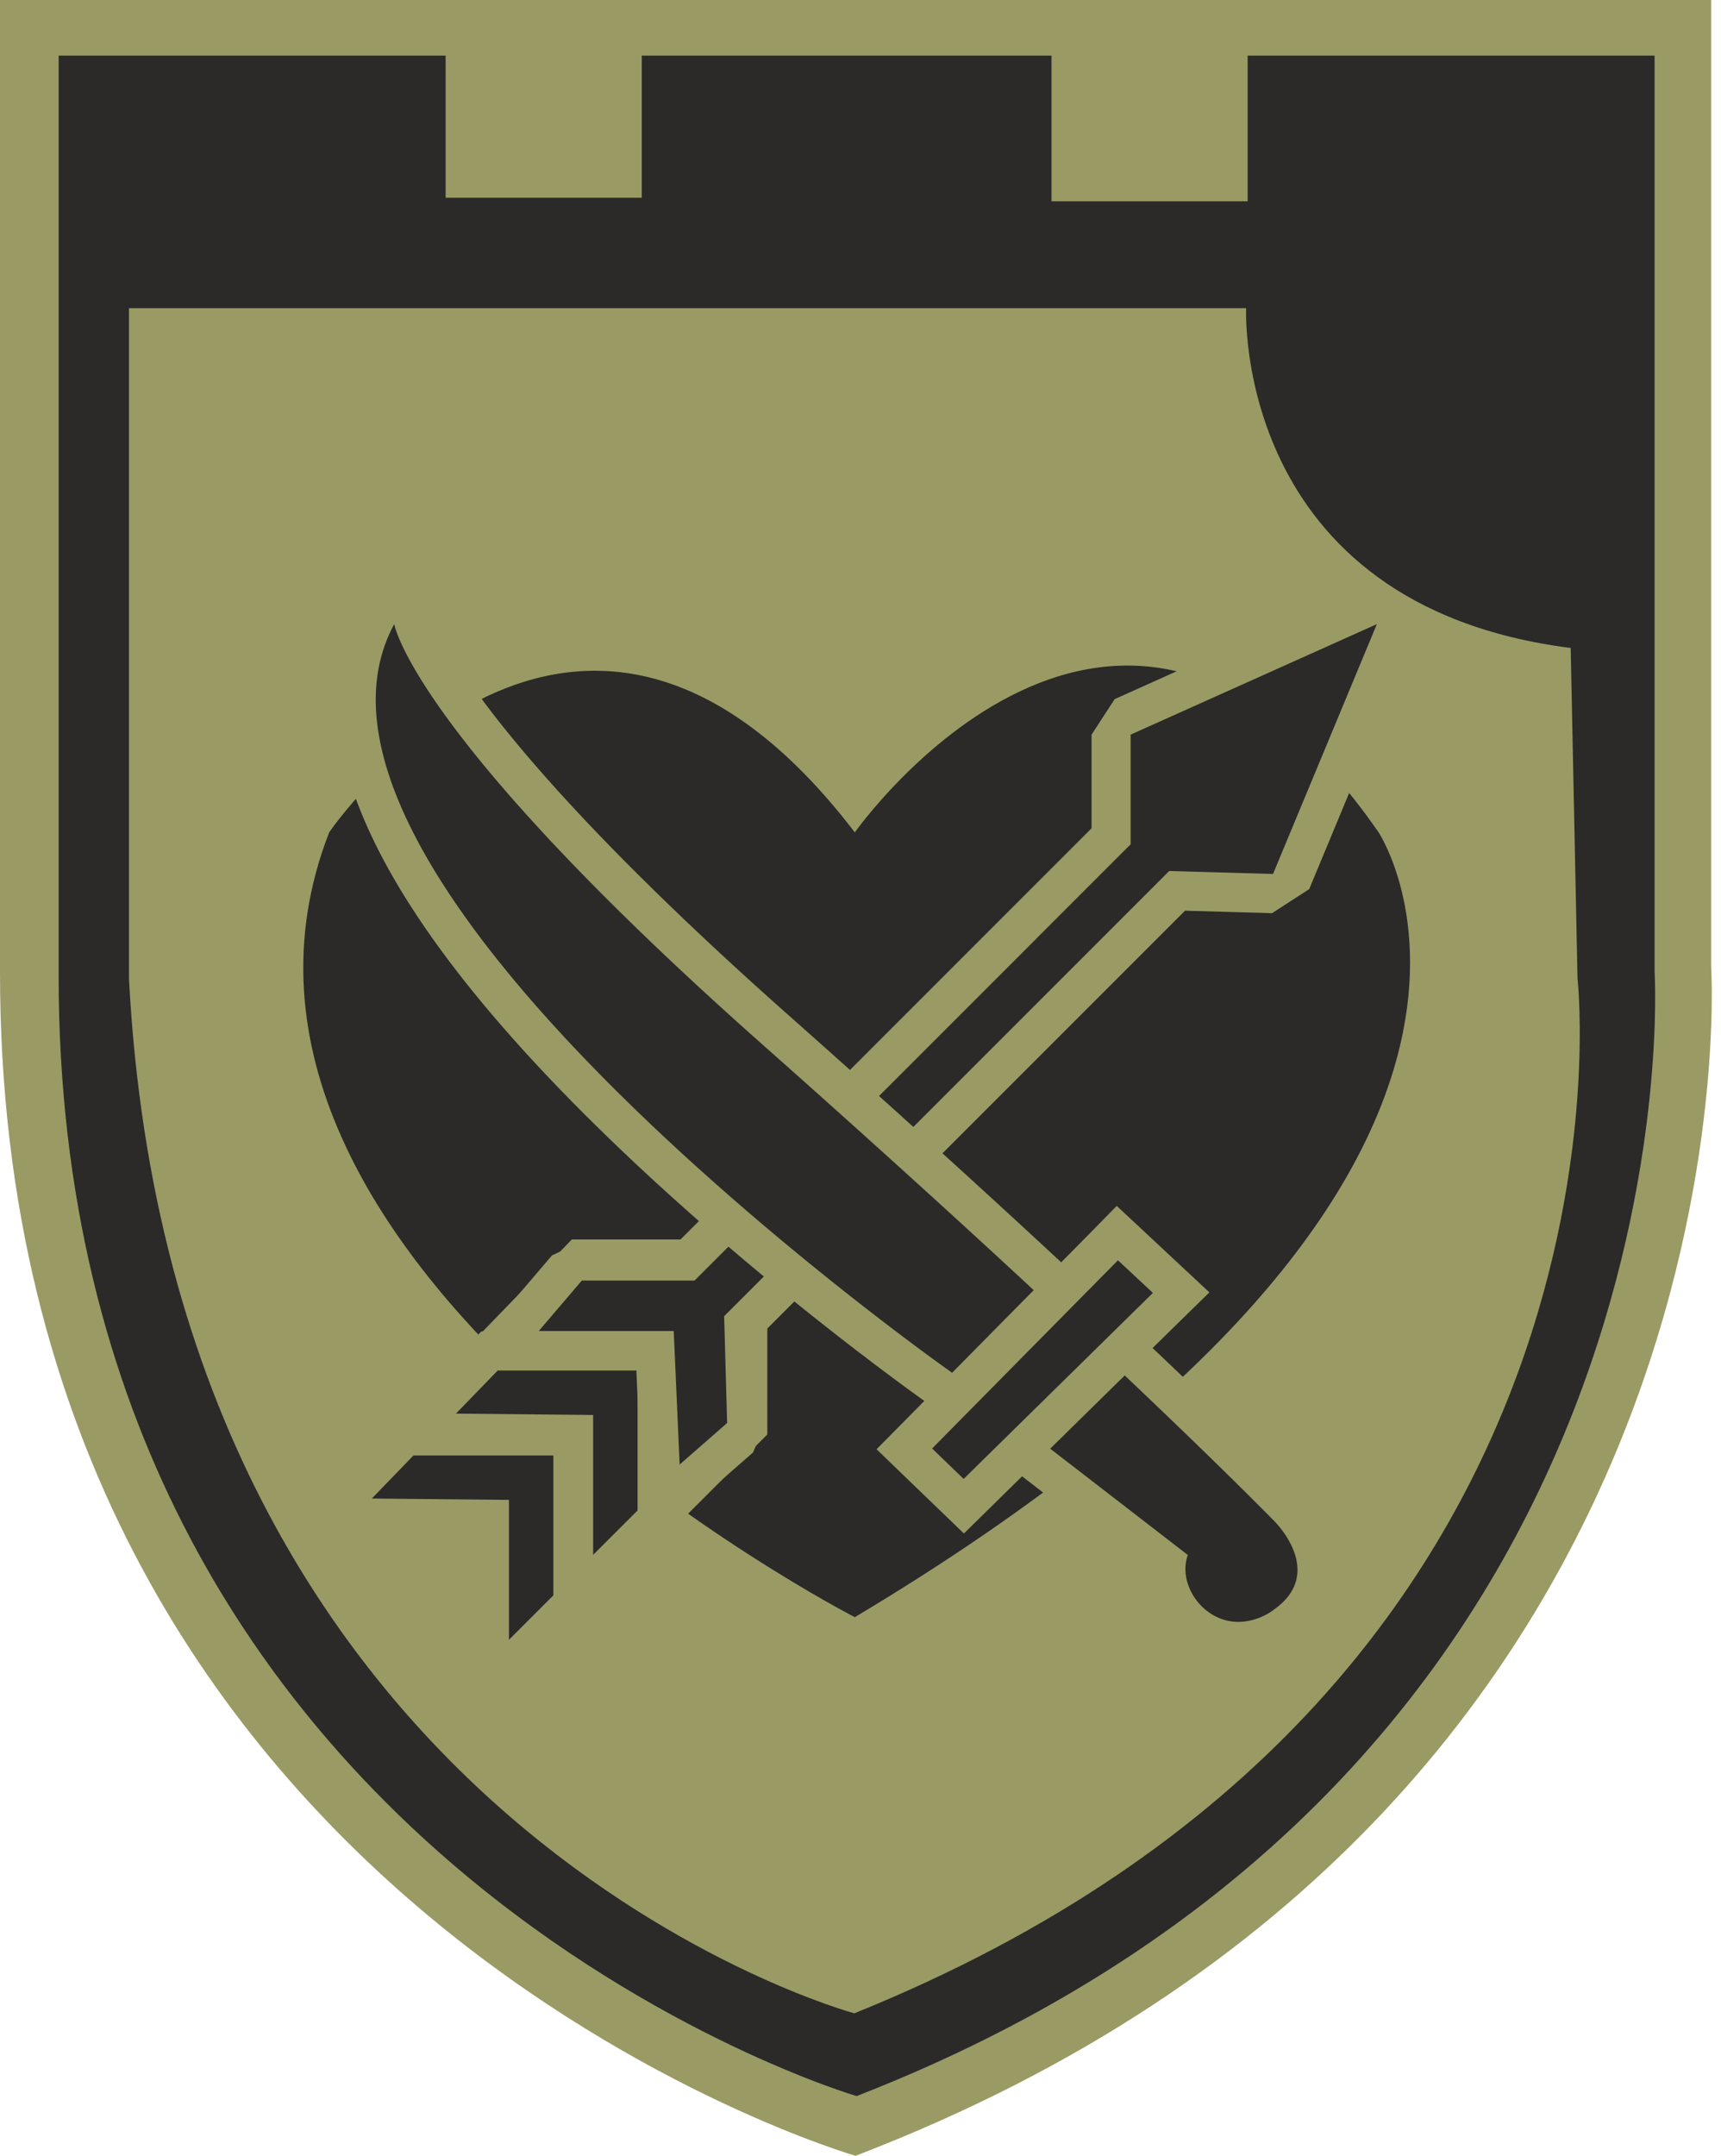 <svg xmlns="http://www.w3.org/2000/svg" viewBox="0 0 484.56 606.81"><defs><style>.cls-1{fill:#9a9a65;}.cls-2{fill:#2b2a29;}</style></defs><g id="Layer_2" data-name="Layer 2"><g id="sh"><g id="back"><path class="cls-1" d="M0,0H481.79V272.32s15.4,236.12-240.9,334.49c0,0-240.89-69.5-240.89-333.1Z"/><path class="cls-2" d="M16.51,15.66H465.86V273.42S480.22,496.92,241.19,590c0,0-224.68-65.78-224.68-315.3Z"/><path class="cls-1" d="M36.31,86.74H350.86S347,170.3,442.24,182.39h0l1.92,93s22.73,199.93-203.62,291.31c0,0-191.73-51.65-204.23-291.31Z"/><rect class="cls-1" x="125.47" y="14.02" width="55.22" height="41.64"/><rect class="cls-1" x="296.06" y="15.02" width="55.22" height="41.64"/><path class="cls-2" d="M240.68,234.3s74.35-105.66,147.48,0c0,0,63.08,95-147.48,220.9,0,0-194.93-100.21-148-220.9C92.66,234.3,162.33,131.93,240.68,234.3Z"/></g><g id="img"><g id="arrow2"><polygon class="cls-2" points="161.51 403.72 115.53 403.27 137.8 380.28 185.01 380.28 185.01 427.44 161.51 450.94 161.51 403.72"/><path class="cls-1" d="M179.51,385.78v39.38L167,437.66V398.28l-38.62-.38,11.74-12.12h39.38m11-11h-55l-3.24,3.35-11.74,12.11-17.83,18.41,25.62.25,27.73.27v55.05l18.78-18.78,12.5-12.5,3.22-3.22V374.78Z"/></g><g id="arrow2-2" data-name="arrow2"><polygon class="cls-2" points="187.07 377.78 141.09 377.33 163.36 354.34 210.57 354.34 210.57 401.5 187.07 425 187.07 377.78"/><path class="cls-1" d="M205.07,359.84v39.38l-12.49,12.5V372.34L154,372l11.74-12.12h39.38m11-11H161l-3.24,3.35-11.74,12.12-17.83,18.4,25.62.25,27.74.27v55l18.77-18.78,12.5-12.5,3.22-3.22V348.84Z"/></g><g id="arrow1"><polygon class="cls-2" points="185.87 412.52 184.43 380.19 151.68 380.19 147.49 371.12 159.61 356.92 163.79 354.99 193.26 354.99 312.83 235.41 312.83 206.78 316.08 201.76 385.42 170.65 392.75 177.78 363.51 248.16 358.27 251.54 331.41 250.77 209.46 372.73 210.22 400.43 208.35 404.72 194.98 416.42 185.87 412.52"/><path class="cls-1" d="M387.67,175.67,358.43,246l-29.24-.83-125.3,125.3.84,30.07-13.37,11.7-1.67-37.59h-38l12.12-14.2h31.74l122.79-122.8V206.78l69.34-31.11m-4.51-10-69.33,31.12-6.5,10v26.35L191,349.49H163.8l-8.37,3.86-12.12,14.2,8.37,18.14h27.49l1.2,27.08,18.24,7.79L212,408.86l3.75-8.58-.7-25.34,118.6-118.6,24.5.7,10.47-6.78,29.24-70.37-14.67-14.26Z"/></g><g id="arrow3"><polygon class="cls-2" points="137.8 427.62 91.81 427.17 114.09 404.18 161.3 404.18 161.3 451.34 137.8 474.83 137.8 427.62"/><path class="cls-1" d="M155.8,409.68v39.38l-12.5,12.5V422.18l-38.62-.38,11.74-12.12H155.8m11-11h-55L108.52,402,96.78,414.14,79,432.55l25.62.25,27.73.27v55l18.78-18.77,12.5-12.5,3.22-3.22V398.68Z"/></g><g id="sword_m"><path class="cls-2" d="M348.7,462A20.53,20.53,0,0,1,332,453.13a19.82,19.82,0,0,1-3.69-13.22L264,390.21c-2.57-1.83-50.62-36.06-93.44-78.39-60.29-59.61-82-106.3-64.4-138.77l8.3-15.35,2,17c.43,1.65,9.68,33.39,101.93,115.14,96.37,85.4,142.76,132.75,144.41,134.43,1.12,1.11,8.78,9.09,8,18.91-.29,3.83-2,9.4-8.72,14.2A22.72,22.72,0,0,1,348.7,462Z"/><path class="cls-1" d="M111,175.67S116,206.57,214.67,294s144.16,134.2,144.16,134.2,14.59,14.29,0,24.76a17.28,17.28,0,0,1-10.13,3.57c-10,0-17.23-10.55-14.26-18.84l-67.19-51.88S71.77,248.16,111,175.67m5.65-33.57L101.3,170.44c-18.86,34.88,3.13,83.76,65.38,145.29,43.13,42.64,90.07,76.1,94,78.9l62.08,47.93a25.75,25.75,0,0,0,4.75,13.73A26,26,0,0,0,348.7,467.5a28.44,28.44,0,0,0,16.54-5.63c8.41-6,10.62-13.25,11-18.25.93-12.1-8.07-21.66-9.6-23.19C364.56,418.3,318,370.86,222,285.74c-50.21-44.5-75.16-73.6-87.24-90.18-10.58-14.51-12.88-21.62-12.89-21.67l-5.21-31.79Z"/></g><g id="sword_d"><polygon class="cls-2" points="254.61 407.82 314.64 347.09 332.56 363.82 271.36 423.95 254.61 407.82"/><path class="cls-1" d="M314.79,354.76l9.82,9.16-53.29,52.36-8.88-8.56,52.35-53m-.31-15.34L307,347l-52.36,53-7.83,7.93,8,7.73,8.88,8.55,7.71,7.43,7.63-7.5,53.29-52.36,8.19-8-8.4-7.84-9.81-9.16-7.82-7.3Z"/></g></g></g></g></svg>